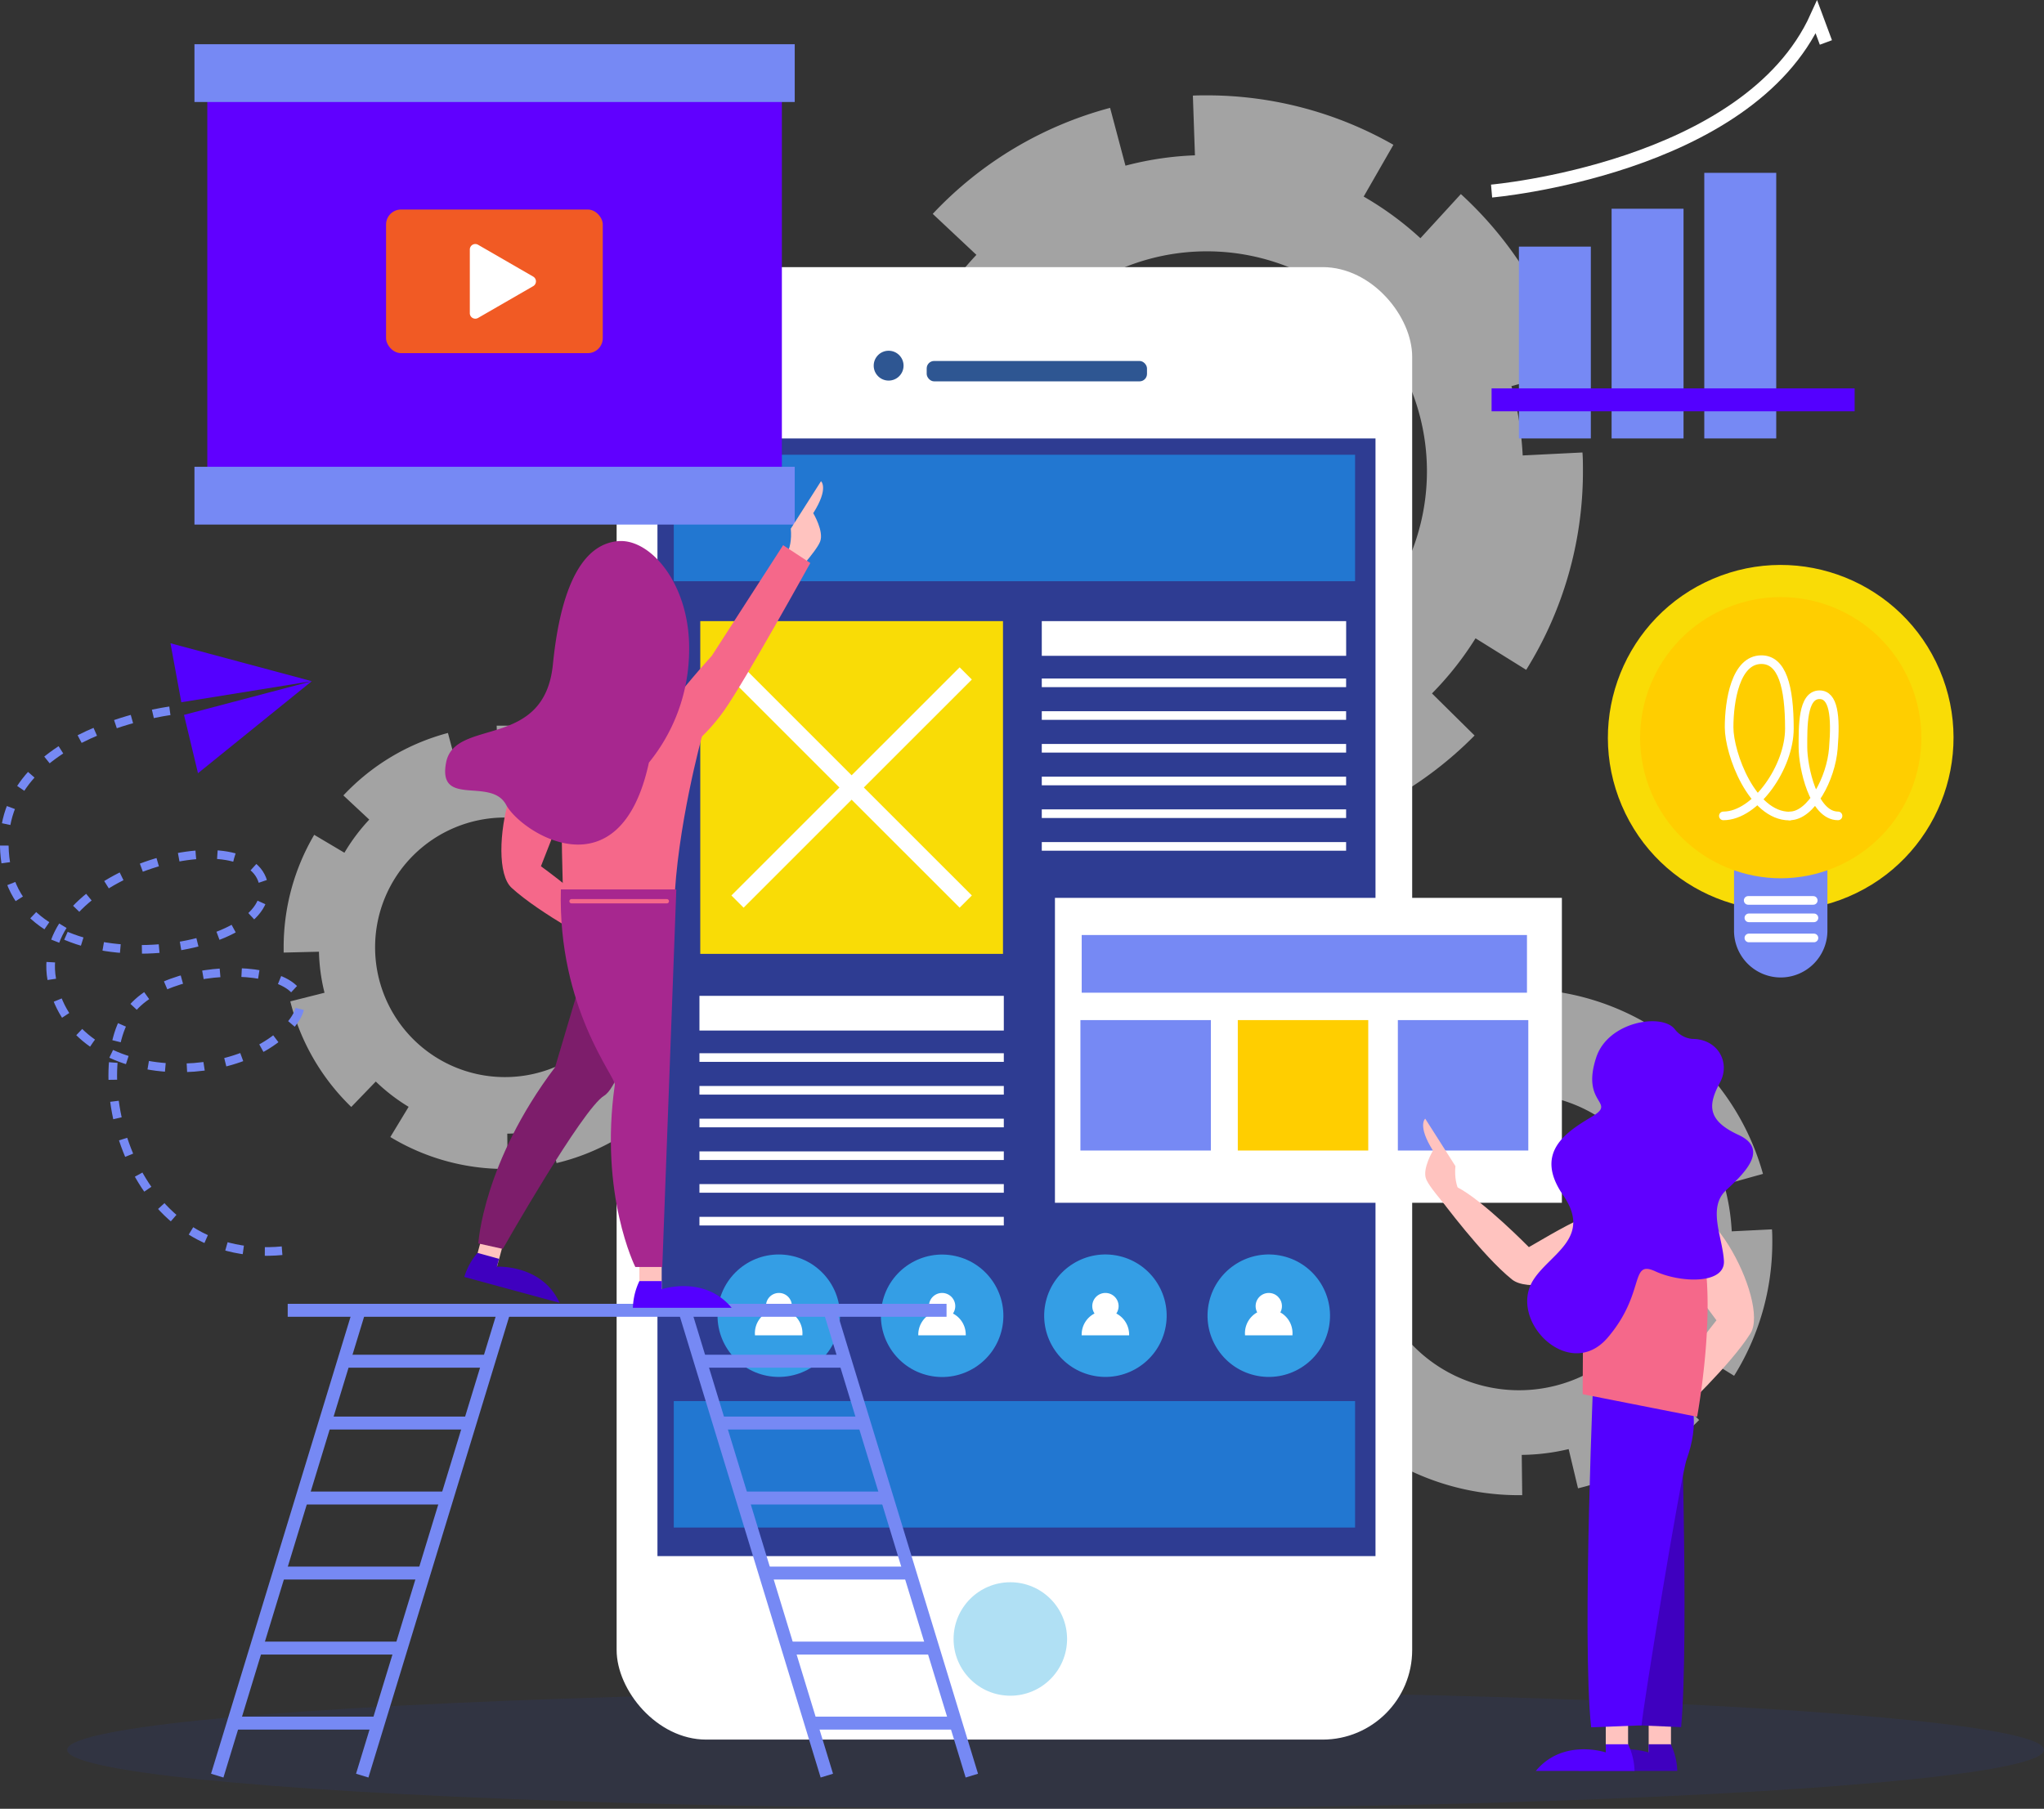 <svg xmlns="http://www.w3.org/2000/svg" viewBox="0 0 473.65 419.23"><rect x="0" y="0" width="473.65" height="419.23" fill="#333333" stroke="none"/><defs><style>.cls-1{isolation:isolate;}.cls-2,.cls-5{fill:#2e3c92;}.cls-2{opacity:0.17;mix-blend-mode:multiply;}.cls-3{opacity:0.55;}.cls-15,.cls-3{mix-blend-mode:soft-light;}.cls-4{fill:#fff;}.cls-6{fill:#2277d1;}.cls-7{fill:#2e5692;}.cls-8{fill:#b0e0f4;}.cls-15,.cls-9{fill:#f9dc06;}.cls-10,.cls-12,.cls-16,.cls-19,.cls-21,.cls-25,.cls-26,.cls-29{fill:none;}.cls-10,.cls-12,.cls-16,.cls-19{stroke:#fff;}.cls-10,.cls-12,.cls-19,.cls-21,.cls-26{stroke-miterlimit:10;}.cls-10,.cls-16,.cls-21{stroke-width:2px;}.cls-11{fill:#349ee5;}.cls-12{stroke-width:4px;}.cls-13{fill:#7689f4;}.cls-14{fill:#ffce00;}.cls-16,.cls-29{stroke-linecap:round;stroke-linejoin:round;}.cls-17{fill:#6000ff;}.cls-18{fill:#f15a24;}.cls-19,.cls-26{stroke-width:3px;}.cls-20{fill:#5400ff;}.cls-21,.cls-26{stroke:#7689f4;}.cls-21{stroke-dasharray:4 5;}.cls-22{fill:#ffc3bf;}.cls-23{fill:#3f00bf;}.cls-24{fill:#f5688a;}.cls-27{fill:#7d1d6b;}.cls-28{fill:#a7278f;}.cls-29{stroke:#f5688a;}</style></defs><g class="cls-1"><g id="Layer_2" data-name="Layer 2"><g id="Objects"><ellipse class="cls-2" cx="244.61" cy="405.56" rx="229.04" ry="13.67"/><g class="cls-3"><path class="cls-4" d="M353.66,155.25a86.93,86.93,0,0,0,13.15-46c0-1.46,0-2.93-.11-4.38l-13.85.69a73.2,73.2,0,0,0-2.61-16.06l13.37-3.74a87.08,87.08,0,0,0-25.09-40.78l-9.37,10.23A73.69,73.69,0,0,0,316,45.56l6.89-12a87.22,87.22,0,0,0-43.22-11.46h0c-1.08,0-2.17,0-3.25.06L276.9,36a73.62,73.62,0,0,0-16.1,2.4L257.24,25a87.08,87.08,0,0,0-41.1,24.57l10.12,9.5a73.29,73.29,0,0,0-9.77,13l-12-7a87.15,87.15,0,0,0-12,44.18c0,.72,0,1.45,0,2.18l13.87-.35a72.68,72.68,0,0,0,2.2,16.13l-13.45,3.39A87,87,0,0,0,219.22,172l9.62-10a73.45,73.45,0,0,0,12.91,9.94l-7.19,11.86a87.05,87.05,0,0,0,45.11,12.57h1.09l-.17-13.87a73.54,73.54,0,0,0,16.16-2L300,194a87,87,0,0,0,41.7-23.53l-9.87-9.75a73.44,73.44,0,0,0,10.09-12.78Zm-74,5a51,51,0,1,1,51-51A51,51,0,0,1,279.67,160.23Z"/><path class="cls-4" d="M160.66,246.7a51.24,51.24,0,0,0,7.75-27.14c0-.86,0-1.73-.06-2.58l-8.17.41a43.36,43.36,0,0,0-1.53-9.47l7.87-2.2a51.28,51.28,0,0,0-14.79-24.05l-5.52,6a43.63,43.63,0,0,0-7.75-5.66l4.06-7.1A51.34,51.34,0,0,0,117,168.19h0l-1.91,0,.3,8.18a43,43,0,0,0-9.49,1.41l-2.1-7.9a51.17,51.17,0,0,0-24.23,14.48l6,5.6a43.77,43.77,0,0,0-5.76,7.68l-7-4.15a51.35,51.35,0,0,0-7.08,26c0,.43,0,.86,0,1.29l8.18-.2a43.25,43.25,0,0,0,1.29,9.51l-7.93,2A51.38,51.38,0,0,0,81.4,256.56l5.68-5.89a43.06,43.06,0,0,0,7.61,5.86l-4.24,7A51.26,51.26,0,0,0,117,270.93h.64l-.09-8.18a43.3,43.3,0,0,0,9.52-1.18l1.9,8a51.31,51.31,0,0,0,24.58-13.87l-5.82-5.75a43.41,43.41,0,0,0,5.95-7.54ZM117,249.64a30.08,30.08,0,1,1,30.08-30.08A30.08,30.08,0,0,1,117,249.64Z"/><path class="cls-4" d="M401.84,318.87a58.52,58.52,0,0,0,8.85-31c0-1,0-2-.08-2.94l-9.32.46a49.31,49.31,0,0,0-1.76-10.81l9-2.51a58.56,58.56,0,0,0-16.89-27.46l-6.31,6.89a49.5,49.5,0,0,0-8.85-6.47l4.64-8.1a58.64,58.64,0,0,0-29.1-7.72h0c-.72,0-1.46,0-2.19,0l.35,9.34a49.08,49.08,0,0,0-10.84,1.61l-2.4-9a58.55,58.55,0,0,0-27.66,16.55l6.81,6.39a49.14,49.14,0,0,0-6.58,8.77l-8.05-4.74a58.61,58.61,0,0,0-8.08,29.74c0,.49,0,1,0,1.47l9.33-.23A49.1,49.1,0,0,0,304.19,300l-9.05,2.29a58.54,58.54,0,0,0,16.19,27.87l6.48-6.73a48.79,48.79,0,0,0,8.69,6.69l-4.84,8A58.6,58.6,0,0,0,352,346.54h.74l-.11-9.34a48.71,48.71,0,0,0,10.87-1.34l2.17,9.09a58.52,58.52,0,0,0,28.07-15.84l-6.64-6.57a49.16,49.16,0,0,0,6.79-8.6ZM352,322.22a34.35,34.35,0,1,1,34.35-34.35A34.35,34.35,0,0,1,352,322.22Z"/></g><rect class="cls-4" x="142.89" y="61.91" width="184.35" height="341.28" rx="20.76"/><rect class="cls-5" x="152.35" y="101.62" width="166.39" height="259.04"/><rect class="cls-6" x="156.13" y="105.4" width="157.88" height="29.31"/><rect class="cls-6" x="156.13" y="324.73" width="157.88" height="29.31"/><rect class="cls-4" x="141" y="138.49" width="9.45" height="17.96"/><rect class="cls-4" x="141" y="188.6" width="9.45" height="18.91"/><rect class="cls-4" x="141" y="225.47" width="9.45" height="17.96"/><circle class="cls-7" cx="205.92" cy="84.75" r="3.46"/><rect class="cls-7" x="214.74" y="83.66" width="51.05" height="4.73" rx="1.73"/><circle class="cls-8" cx="234.12" cy="379.87" r="13.15"/><rect class="cls-9" x="162.27" y="143.96" width="70.15" height="77.12"/><rect class="cls-4" x="244.46" y="208.1" width="117.47" height="70.67"/><rect class="cls-4" x="241.41" y="143.96" width="70.53" height="8.04"/><line class="cls-10" x1="241.41" y1="158.26" x2="311.93" y2="158.26"/><line class="cls-10" x1="241.41" y1="165.84" x2="311.93" y2="165.84"/><line class="cls-10" x1="241.41" y1="173.43" x2="311.93" y2="173.43"/><line class="cls-10" x1="241.41" y1="181.01" x2="311.93" y2="181.01"/><line class="cls-10" x1="241.41" y1="188.59" x2="311.93" y2="188.59"/><line class="cls-10" x1="241.41" y1="196.17" x2="311.93" y2="196.17"/><rect class="cls-4" x="162.08" y="230.81" width="70.53" height="8.04"/><line class="cls-10" x1="162.08" y1="245.11" x2="232.61" y2="245.11"/><line class="cls-10" x1="162.08" y1="252.7" x2="232.61" y2="252.7"/><line class="cls-10" x1="162.08" y1="260.28" x2="232.61" y2="260.28"/><line class="cls-10" x1="162.08" y1="267.86" x2="232.61" y2="267.86"/><line class="cls-10" x1="162.08" y1="275.44" x2="232.61" y2="275.44"/><line class="cls-10" x1="162.08" y1="283.03" x2="232.61" y2="283.03"/><circle class="cls-11" cx="180.46" cy="304.94" r="14.19" transform="translate(-162.77 216.92) rotate(-45)"/><path class="cls-4" d="M183.5,302.72a3,3,0,1,1-3-3.05A3,3,0,0,1,183.5,302.72Z"/><path class="cls-4" d="M185.94,309.49c0-.06,0-.11,0-.17a5.51,5.51,0,1,0-11,0c0,.06,0,.11,0,.17Z"/><circle class="cls-11" cx="218.31" cy="304.94" r="14.19" transform="translate(-126.18 453.18) rotate(-77.68)"/><path class="cls-4" d="M221.36,302.72a3.05,3.05,0,1,1-3.05-3.05A3.06,3.06,0,0,1,221.36,302.72Z"/><path class="cls-4" d="M223.79,309.49a1,1,0,0,0,0-.17,5.5,5.5,0,1,0-11,0c0,.06,0,.11,0,.17Z"/><circle class="cls-11" cx="256.16" cy="304.94" r="14.19" transform="translate(-99.22 484.7) rotate(-76.8)"/><path class="cls-4" d="M259.21,302.72a3.05,3.05,0,1,1-3-3.05A3.06,3.06,0,0,1,259.21,302.72Z"/><path class="cls-4" d="M261.65,309.49c0-.06,0-.11,0-.17a5.5,5.5,0,1,0-11,0,1,1,0,0,0,0,.17Z"/><circle class="cls-11" cx="294.01" cy="304.94" r="14.19" transform="translate(-70.01 521.55) rotate(-76.8)"/><circle class="cls-4" cx="294.01" cy="302.72" r="3.05"/><path class="cls-4" d="M299.5,309.49c0-.06,0-.11,0-.17a5.51,5.51,0,1,0-11,0c0,.06,0,.11,0,.17Z"/><line class="cls-12" x1="170.9" y1="156.08" x2="223.79" y2="208.96"/><line class="cls-12" x1="223.79" y1="156.08" x2="170.9" y2="208.96"/><rect class="cls-13" x="250.66" y="216.71" width="103.18" height="13.37"/><rect class="cls-13" x="250.36" y="236.43" width="30.23" height="30.23"/><rect class="cls-14" x="286.83" y="236.43" width="30.23" height="30.23"/><rect class="cls-13" x="323.92" y="236.43" width="30.23" height="30.23"/><circle class="cls-15" cx="412.64" cy="170.98" r="40.04" transform="translate(-34 175.53) rotate(-23.09)"/><path class="cls-13" d="M412.64,226.55h0a10.84,10.84,0,0,1-10.82-10.81V201.63a10.84,10.84,0,0,1,10.82-10.81h0a10.84,10.84,0,0,1,10.82,10.81v14.11A10.84,10.84,0,0,1,412.64,226.55Z"/><circle class="cls-14" cx="412.64" cy="170.98" r="32.58" transform="translate(-34 174.66) rotate(-22.98)"/><line class="cls-16" x1="405.26" y1="212.73" x2="420.34" y2="212.73"/><line class="cls-16" x1="405.1" y1="208.69" x2="420.18" y2="208.69"/><line class="cls-16" x1="405.26" y1="217.39" x2="420.34" y2="217.39"/><path class="cls-16" d="M399.35,189.1c7.48,0,15.3-11.37,15.3-20.21,0-9.81-1.7-16-6.49-16-6,0-7.48,9.61-7.48,15.69s5.33,20.56,14,20.56"/><path class="cls-16" d="M414.75,189.1c4.93,0,9.55-8.66,10.09-15.65.63-7.62,0-12.43-3.2-12.43-4,0-3.85,7.45-3.85,12.15s2.43,15.93,8.13,15.93"/><rect class="cls-17" x="48.04" y="13.64" width="133.14" height="106.9"/><rect class="cls-13" x="45.06" y="108.19" width="139.1" height="13.39"/><rect class="cls-13" x="45.06" y="10.25" width="139.1" height="13.39"/><rect class="cls-18" x="89.46" y="48.56" width="50.22" height="33.29" rx="3.48"/><path class="cls-4" d="M123.56,64.11l-12.78-7.38a1.27,1.27,0,0,0-1.91,1.1V72.59a1.27,1.27,0,0,0,1.91,1.1l12.78-7.37a1.28,1.28,0,0,0,0-2.21l-12.78-7.38a1.27,1.27,0,0,0-1.91,1.1V72.59a1.27,1.27,0,0,0,1.91,1.1l12.78-7.37A1.28,1.28,0,0,0,123.56,64.11Z"/><rect class="cls-13" x="351.97" y="57.16" width="16.67" height="44.46"/><rect class="cls-13" x="373.45" y="48.38" width="16.67" height="53.24"/><rect class="cls-13" x="394.93" y="40.06" width="16.67" height="61.56"/><path class="cls-19" d="M423.11,9.84l-2.19-5.9C405,39.12,345.64,44.28,345.64,44.28"/><rect class="cls-20" x="345.64" y="90.02" width="84.13" height="5.31"/><path class="cls-21" d="M39.36,164.75s-42.74,5.48-38,35.41,62.66,21.34,59.75,5S7.59,202.37,12,227s41.84,25.52,55,10.94-27.13-17.59-37.26-3.07.44,61.43,39.42,54.5"/><polygon class="cls-20" points="42.64 165.69 45.88 179.21 72.25 157.88 42.64 165.69"/><polygon class="cls-20" points="42.02 162.76 39.5 149.09 72.25 157.88 42.02 162.76"/><path class="cls-22" d="M386.26,282.25c-3.43,4.95,8.48,19.57,11.49,23.76,0,0-9.55,11.8-11.89,18.06l3.24,3.49s11.87-11.1,16.53-18.51S394,271.06,386.26,282.25Z"/><path class="cls-22" d="M388.36,322.14s-2,2.81-7.32,2.93L371,333.29s1.78,1.7,7.15-2.64c0,0,4.49,2,6.74.82s7.3-7.16,7.3-7.16Z"/><rect class="cls-22" x="382.04" y="394.83" width="5.17" height="11.33"/><path class="cls-23" d="M382,404.27v1.89s-9.9-3.33-16.21,4.29h22.88a15.27,15.27,0,0,0-1.5-6.18Z"/><rect class="cls-22" x="372.1" y="394.83" width="5.17" height="11.33"/><path class="cls-23" d="M379.87,399.89c-.25-4.09-7.28-57.48-8.48-61.62-2.22-7.63-2.05-14.75,3.18-23.57l14.72.33s2.19,64.64.27,85.27Z"/><path class="cls-20" d="M380.39,399.89c.31-4.1,9-57.52,10.46-61.67,2.71-7.64,2.54-14.76-3.72-23.56l-17.73.4s-2.91,64.65-.69,85.28Z"/><polygon class="cls-22" points="379.03 273.26 379.19 280.37 384.08 280.25 383.9 272.66 379.03 273.26"/><path class="cls-24" d="M378.26,278.2c-3.47,0-10.77,3.66-11.1,12.32s-.41,32.61-.41,32.61l26.52,5.23s8.67-46.74-6.74-49.72A40.27,40.27,0,0,0,378.26,278.2Z"/><path class="cls-22" d="M379.19,280.37c-4.52-4-20.41,6.18-24.91,8.68,0,0-10.63-10.84-16.58-13.88L333.86,278s9.67,13.06,16.5,18.54S389.43,289.36,379.19,280.37Z"/><path class="cls-22" d="M378.58,244.72c-2.93,2.21-8.52,12.68-4.67,21.59,4,9.21,7.78,12.26,15.12,4.75s7.08-20.13,2.46-25.54S383.31,241.17,378.58,244.72Z"/><path class="cls-20" d="M372.1,404.27v1.89s-9.89-3.33-16.21,4.29h22.88a15.27,15.27,0,0,0-1.5-6.18Z"/><line class="cls-25" x1="398.93" y1="343.38" x2="399.27" y2="343.38"/><path class="cls-22" d="M339.33,277.87s-2.56-2.26-2.07-7.6l-7-11s-1.89,1.58,1.8,7.41c0,0-2.54,4.23-1.59,6.59s6.28,8.08,6.28,8.08Z"/><path class="cls-17" d="M392.14,240.79a5.75,5.75,0,0,1-4-2.19c-2.88-3.88-15.5-1.91-18.25,6.48-3.62,11,4.9,10.2-1,13.73s-13.52,8.29-6.68,18.19-3,13.54-6.89,19.65c-6,9.42,8.34,23.79,17.23,13.37s5-18.16,11.06-15.35c5.78,2.67,16.18,3.06,15.87-2.45s-3.9-12.32.56-16.42,9.87-9.51,2.8-12.77c-7.57-3.49-6.92-7.2-4.22-12.25C401,246.27,398.11,240.79,392.14,240.79Z"/><line class="cls-26" x1="192.53" y1="304.54" x2="225.2" y2="411.54"/><line class="cls-26" x1="158.93" y1="304.54" x2="191.6" y2="411.54"/><line class="cls-26" x1="200.34" y1="329.82" x2="167.61" y2="329.82"/><line class="cls-26" x1="195.59" y1="315.49" x2="162.86" y2="315.49"/><line class="cls-26" x1="205.59" y1="347.2" x2="172.86" y2="347.2"/><line class="cls-26" x1="210.84" y1="364.59" x2="178.11" y2="364.59"/><line class="cls-26" x1="216.09" y1="381.98" x2="183.36" y2="381.98"/><line class="cls-26" x1="221.34" y1="399.37" x2="188.61" y2="399.37"/><line class="cls-26" x1="83" y1="304.54" x2="50.34" y2="411.54"/><line class="cls-26" x1="116.61" y1="304.54" x2="83.94" y2="411.54"/><line class="cls-26" x1="75.2" y1="329.82" x2="107.93" y2="329.82"/><line class="cls-26" x1="79.95" y1="315.49" x2="112.68" y2="315.49"/><line class="cls-26" x1="69.95" y1="347.2" x2="102.68" y2="347.2"/><line class="cls-26" x1="64.7" y1="364.59" x2="97.43" y2="364.59"/><line class="cls-26" x1="59.45" y1="381.98" x2="92.18" y2="381.98"/><line class="cls-26" x1="54.2" y1="399.37" x2="86.93" y2="399.37"/><line class="cls-26" x1="66.67" y1="303.69" x2="219.34" y2="303.69"/><path class="cls-22" d="M181.18,130.14s2.56-2.27,2.07-7.61l7-11s1.89,1.58-1.8,7.41c0,0,2.54,4.23,1.59,6.6s-6.28,8.08-6.28,8.08Z"/><path class="cls-22" d="M150.08,131.62c2.92,2.2,8.51,12.68,4.67,21.58-4,9.22-7.79,12.26-15.13,4.76s-7.08-20.14-2.46-25.55S145.34,128.06,150.08,131.62Z"/><rect class="cls-22" x="111.54" y="281.78" width="5.17" height="11.33" transform="translate(149.4 594.71) rotate(-164.89)"/><path class="cls-23" d="M115.64,291.76l-.5,1.83s10.43-.63,14.53,8.37l-22.08-6a15.33,15.33,0,0,1,3.06-5.58Z"/><rect class="cls-22" x="148.16" y="290.05" width="5.17" height="11.33" transform="translate(301.49 591.44) rotate(180)"/><path class="cls-20" d="M153.33,296.92v1.89s9.89-3.33,16.21,4.3H146.66a15.33,15.33,0,0,1,1.5-6.19Z"/><path class="cls-24" d="M130.23,174.84c4.6,3.88-3.07,21.1-4.88,25.93,0,0,12.31,8.9,16.2,14.32l-2.21,4.22s-14.36-7.61-20.8-13.55S119.81,166.06,130.23,174.84Z"/><path class="cls-27" d="M152,219.48c.08.79-7,31.49-12,34.47s-23.49,35.51-23.49,35.51l-5.67-1.26s1.07-18.71,17.79-40.86l9.21-31Z"/><path class="cls-24" d="M187.77,130.49s-15.2,27.47-20,34.24-12.95,13.88-17.84,11.38,15-24.09,15-24.09l16.54-25.66Z"/><path class="cls-24" d="M162.68,170.63s-5.89,21.39-6.45,39.43H130.6s-1.73-38.59,1.68-43.11c6.66-8.85,16.74,6.18,28.73-8.85Z"/><path class="cls-28" d="M156.72,206.15l-3.25,87.5h-6.25s-8.4-16.74-4.75-42.25c.25-1.75-13.25-17.75-12.5-45.25Z"/><line class="cls-29" x1="154.52" y1="208.88" x2="132.44" y2="208.88"/><path class="cls-28" d="M150.37,176.75a41.52,41.52,0,0,0,9.31-25.28c.5-15.75-8.78-26.56-16.28-26.06S130.12,134,128.12,154s-22.75,12.25-24.75,22.75,10.4,3.27,13.9,9.77S143.67,207.73,150.37,176.75Z"/></g></g></g></svg>